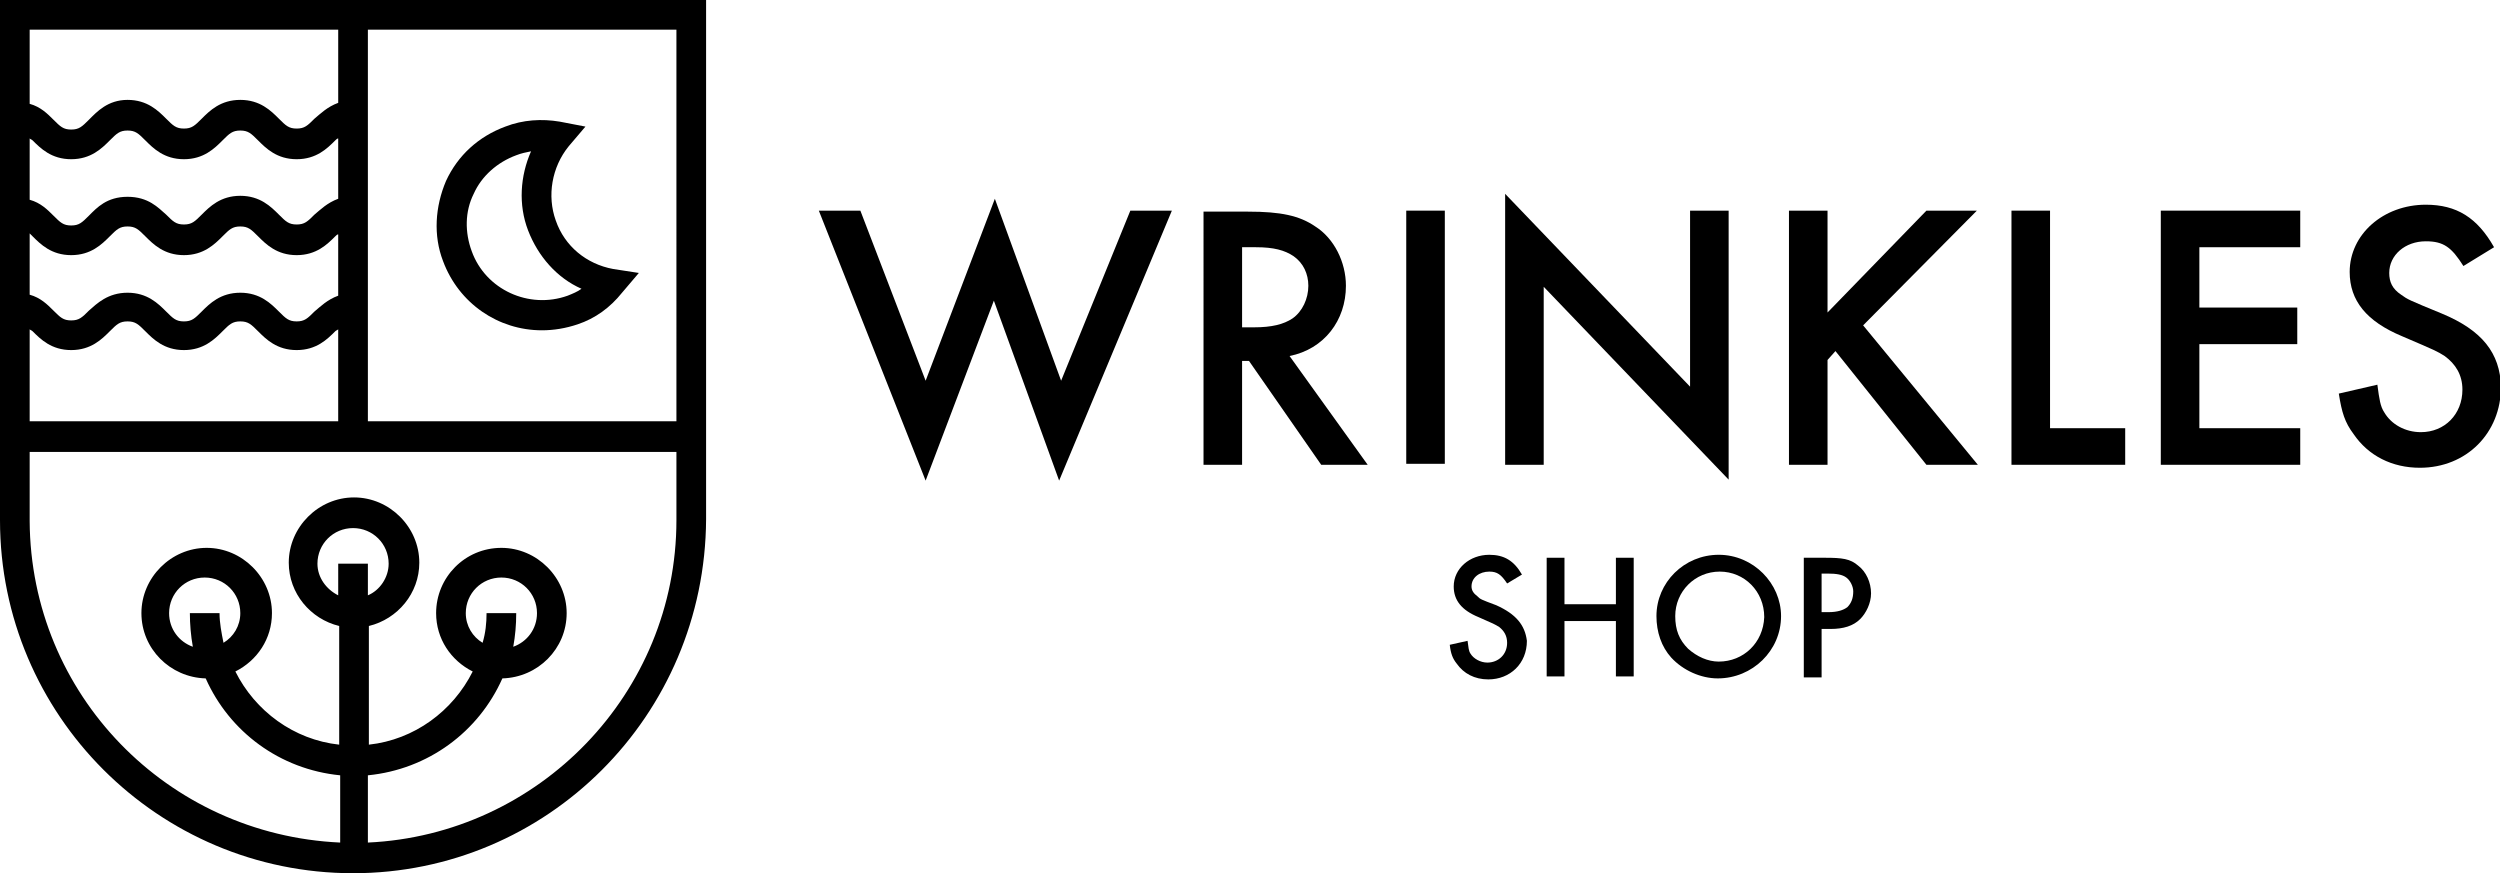 <?xml version="1.0" encoding="utf-8"?>
<!-- Generator: Adobe Illustrator 26.3.1, SVG Export Plug-In . SVG Version: 6.00 Build 0)  -->
<svg version="1.1" id="Layer_1" xmlns="http://www.w3.org/2000/svg" xmlns:xlink="http://www.w3.org/1999/xlink" x="0px" y="0px"
	 viewBox="0 0 252.8 88.3" style="enable-background:new 0 0 252.8 88.3;" xml:space="preserve">
<g>
	<g>
		<polygon points="107.3,38.5 100.6,20.1 93.6,38.5 87,21.3 82.8,21.3 93.6,48.6 100.5,30.4 107.1,48.6 118.5,21.3 114.3,21.3 		"/>
		<path d="M136.1,28.9c0-2.4-1.2-4.8-3.1-6c-1.6-1.1-3.5-1.5-6.8-1.5h-4.5V47h3.9V36.5h0.7l7.3,10.5h4.7L130.4,36
			C133.9,35.3,136.1,32.4,136.1,28.9z M125.6,33.1V25h1.4c1.8,0,2.9,0.3,3.8,0.9c1,0.7,1.5,1.8,1.5,3c0,1.3-0.6,2.6-1.6,3.3
			c-0.9,0.6-2.1,0.9-3.9,0.9L125.6,33.1L125.6,33.1z"/>
		<rect x="142.2" y="21.3" width="3.9" height="25.6"/>
		<polygon points="174.8,21.3 170.9,21.3 170.9,39.1 152.2,19.6 152.2,47 156.1,47 156.1,29 174.8,48.5 		"/>
		<polygon points="199.9,21.3 194.8,21.3 184.8,31.6 184.8,21.3 180.9,21.3 180.9,47 184.8,47 184.8,36.4 185.6,35.5 194.8,47 
			200,47 188.4,32.9 		"/>
		<polygon points="207.3,21.3 203.4,21.3 203.4,47 214.9,47 214.9,43.3 207.3,43.3 		"/>
		<polygon points="218.5,47 232.6,47 232.6,43.3 222.4,43.3 222.4,34.8 232.3,34.8 232.3,31.1 222.4,31.1 222.4,25 232.6,25 
			232.6,21.3 218.5,21.3 		"/>
		<path d="M246.9,31.7c-3.4-1.4-3.4-1.4-4.1-1.9c-0.9-0.6-1.2-1.3-1.2-2.2c0-1.8,1.6-3.2,3.7-3.2c1.8,0,2.6,0.6,3.8,2.5l3.1-1.9
			c-1.7-3-3.8-4.3-6.9-4.3c-4.3,0-7.7,3-7.7,6.8c0,2.9,1.7,5,5.3,6.5c3.5,1.5,3.5,1.5,4.3,2c1.1,0.8,1.8,1.9,1.8,3.4
			c0,2.5-1.8,4.3-4.2,4.3c-1.6,0-3-0.8-3.7-2c-0.4-0.6-0.5-1.3-0.7-2.8l-3.9,0.9c0.3,1.9,0.6,2.9,1.5,4.1c1.5,2.2,3.9,3.4,6.7,3.4
			c4.7,0,8.2-3.5,8.2-8.2C252.8,35.7,251,33.4,246.9,31.7z"/>
	</g>
	<g>
		<path d="M151.3,61.2c-1.6-0.6-1.6-0.6-1.9-0.9c-0.4-0.3-0.6-0.6-0.6-1c0-0.9,0.8-1.5,1.8-1.5c0.8,0,1.2,0.3,1.8,1.2l1.5-0.9
			c-0.8-1.4-1.8-2-3.3-2c-2,0-3.6,1.4-3.6,3.2c0,1.4,0.8,2.4,2.5,3.1c1.6,0.7,1.6,0.7,2.1,1c0.5,0.4,0.8,0.9,0.8,1.6
			c0,1.2-0.9,2-2,2c-0.7,0-1.4-0.4-1.7-0.9c-0.2-0.3-0.2-0.6-0.3-1.3l-1.8,0.4c0.1,0.9,0.3,1.4,0.7,1.9c0.7,1,1.8,1.6,3.2,1.6
			c2.2,0,3.9-1.6,3.9-3.9C154.2,63.2,153.3,62.1,151.3,61.2z"/>
		<polygon points="163.4,61.1 158.2,61.1 158.2,56.4 156.4,56.4 156.4,68.4 158.2,68.4 158.2,62.8 163.4,62.8 163.4,68.4 
			165.2,68.4 165.2,56.4 163.4,56.4 		"/>
		<path d="M173.8,56.1c-3.5,0-6.3,2.8-6.3,6.2c0,1.6,0.5,3.1,1.5,4.2c1.2,1.3,3,2.1,4.7,2.1c3.5,0,6.4-2.8,6.4-6.3
			C180.1,59,177.3,56.1,173.8,56.1z M173.8,66.9c-1.1,0-2.2-0.5-3.1-1.3c-0.9-0.9-1.3-1.9-1.3-3.3c0-2.5,2-4.5,4.5-4.5
			c2.5,0,4.5,2,4.5,4.6C178.3,65,176.3,66.9,173.8,66.9z"/>
		<path d="M184.5,56.4h-2.1v12.1h1.8v-4.9h0.9c1.3,0,2.3-0.3,3-1c0.6-0.6,1.1-1.6,1.1-2.6c0-1.1-0.5-2.2-1.3-2.8
			C187.1,56.5,186.3,56.4,184.5,56.4z M186.8,61.4c-0.4,0.3-1,0.5-1.9,0.5h-0.7V58h0.6c0.9,0,1.5,0.1,1.9,0.4
			c0.4,0.3,0.7,0.9,0.7,1.4C187.4,60.5,187.2,61,186.8,61.4z"/>
	</g>
	<g>
		<path d="M44.8,26.4c1.6,4.3,5.6,7,10,7c1.2,0,2.4-0.2,3.6-0.6c1.8-0.6,3.3-1.7,4.5-3.2l1.7-2L62,27.2c-2.7-0.5-4.9-2.3-5.8-4.9
			c-0.9-2.5-0.4-5.4,1.3-7.5l1.7-2l-2.6-0.5c-1.8-0.3-3.7-0.2-5.5,0.5c-2.7,1-4.8,2.9-6,5.5C44,20.9,43.8,23.8,44.8,26.4z
			 M47.9,19.6c0.8-1.8,2.4-3.2,4.3-3.9c0.5-0.2,1-0.3,1.5-0.4c-1.1,2.5-1.3,5.4-0.3,8s2.9,4.8,5.4,5.9c-0.4,0.3-0.9,0.5-1.4,0.7
			c-3.9,1.4-8.3-0.6-9.7-4.5C47,23.5,47,21.4,47.9,19.6z"/>
		<path d="M35.7,88.3c19.6,0,35.6-15.9,35.7-35.8l0-52.5H0v52.6C0,72.3,16,88.3,35.7,88.3z M34.2,60.2c-1.2-0.6-2.1-1.8-2.1-3.2
			c0-2,1.6-3.6,3.6-3.6s3.6,1.6,3.6,3.6c0,1.4-0.9,2.7-2.1,3.2v-3.2h-3L34.2,60.2L34.2,60.2z M68.4,42.6H37.2V3h31.2L68.4,42.6
			L68.4,42.6z M3,33.3c0.1,0.1,0.2,0.1,0.3,0.2c0.8,0.8,1.9,1.9,3.9,1.9s3.1-1.1,3.9-1.9c0.7-0.7,1-1,1.8-1s1.1,0.3,1.8,1
			c0.8,0.8,1.9,1.9,3.9,1.9s3.1-1.1,3.9-1.9c0.7-0.7,1-1,1.8-1s1.1,0.3,1.8,1c0.8,0.8,1.9,1.9,3.9,1.9s3.1-1.1,3.9-1.9
			c0.1-0.1,0.2-0.1,0.3-0.2v9.3H3L3,33.3z M34.2,20.1c-1.1,0.4-1.8,1.1-2.4,1.6c-0.7,0.7-1,1-1.8,1s-1.1-0.3-1.8-1
			c-0.8-0.8-1.9-1.9-3.9-1.9s-3.1,1.1-3.9,1.9c-0.7,0.7-1,1-1.8,1s-1.1-0.3-1.8-1C16,21,15,19.9,12.9,19.9S9.8,21,9,21.8
			c-0.7,0.7-1,1-1.8,1s-1.1-0.3-1.8-1c-0.6-0.6-1.3-1.3-2.4-1.6V14c0.1,0.1,0.2,0.1,0.3,0.2c0.8,0.8,1.9,1.9,3.9,1.9
			s3.1-1.1,3.9-1.9c0.7-0.7,1-1,1.8-1s1.1,0.3,1.8,1c0.8,0.8,1.9,1.9,3.9,1.9c2,0,3.1-1.1,3.9-1.9c0.7-0.7,1-1,1.8-1s1.1,0.3,1.8,1
			c0.8,0.8,1.9,1.9,3.9,1.9s3.1-1.1,3.9-1.9c0.1-0.1,0.2-0.2,0.3-0.2L34.2,20.1L34.2,20.1z M3.3,23.9c0.8,0.8,1.9,1.9,3.9,1.9
			s3.1-1.1,3.9-1.9c0.7-0.7,1-1,1.8-1s1.1,0.3,1.8,1c0.8,0.8,1.9,1.9,3.9,1.9s3.1-1.1,3.9-1.9c0.7-0.7,1-1,1.8-1s1.1,0.3,1.8,1
			c0.8,0.8,1.9,1.9,3.9,1.9s3.1-1.1,3.9-1.9c0.1-0.1,0.2-0.2,0.3-0.2v6.2c-1.1,0.4-1.8,1.1-2.4,1.6c-0.7,0.7-1,1-1.8,1
			s-1.1-0.3-1.8-1c-0.8-0.8-1.9-1.9-3.9-1.9c-2,0-3.1,1.1-3.9,1.9c-0.7,0.7-1,1-1.8,1s-1.1-0.3-1.8-1c-0.8-0.8-1.9-1.9-3.9-1.9
			S9.8,30.7,9,31.4c-0.7,0.7-1,1-1.8,1s-1.1-0.3-1.8-1c-0.6-0.6-1.3-1.3-2.4-1.6v-6.2C3.1,23.7,3.2,23.8,3.3,23.9z M34.2,3v7.4
			c-1.1,0.4-1.8,1.1-2.4,1.6c-0.7,0.7-1,1-1.8,1s-1.1-0.3-1.8-1c-0.8-0.8-1.9-1.9-3.9-1.9s-3.1,1.1-3.9,1.9c-0.7,0.7-1,1-1.8,1
			s-1.1-0.3-1.8-1c-0.8-0.8-1.9-1.9-3.9-1.9S9.8,11.3,9,12.1c-0.7,0.7-1,1-1.8,1s-1.1-0.3-1.8-1c-0.6-0.6-1.3-1.3-2.4-1.6V3L34.2,3
			L34.2,3z M3,45.7h65.4v6.9v0c0,17.5-13.9,31.8-31.2,32.6v-6.8c6.1-0.6,11.2-4.4,13.6-9.8c3.6-0.1,6.5-3,6.5-6.6
			c0-3.6-3-6.6-6.6-6.6c-3.7,0-6.6,3-6.6,6.6c0,2.6,1.5,4.8,3.7,5.9c-2,4-5.9,6.9-10.5,7.4v-12c2.9-0.7,5.1-3.3,5.1-6.4
			c0-3.6-3-6.6-6.6-6.6s-6.6,3-6.6,6.6c0,3.1,2.2,5.7,5.1,6.4v12c-4.6-0.5-8.5-3.4-10.5-7.4c2.2-1.1,3.7-3.3,3.7-5.9
			c0-3.6-3-6.6-6.6-6.6s-6.6,3-6.6,6.6c0,3.6,2.9,6.5,6.5,6.6c2.4,5.4,7.5,9.2,13.6,9.8v6.8C16.9,84.4,3.1,70.2,3,52.7L3,45.7z
			 M47.1,62c0-2,1.6-3.6,3.6-3.6c2,0,3.6,1.6,3.6,3.6c0,1.6-1,2.9-2.4,3.4c0.2-1.1,0.3-2.2,0.3-3.4h-3c0,1-0.1,2-0.4,3
			C47.8,64.4,47.1,63.3,47.1,62z M22.6,65c-0.2-1-0.4-2-0.4-3h-3c0,1.1,0.1,2.3,0.3,3.4c-1.4-0.5-2.4-1.8-2.4-3.4
			c0-2,1.6-3.6,3.6-3.6s3.6,1.6,3.6,3.6C24.3,63.3,23.6,64.4,22.6,65z"/>
	</g>
</g>
</svg>
